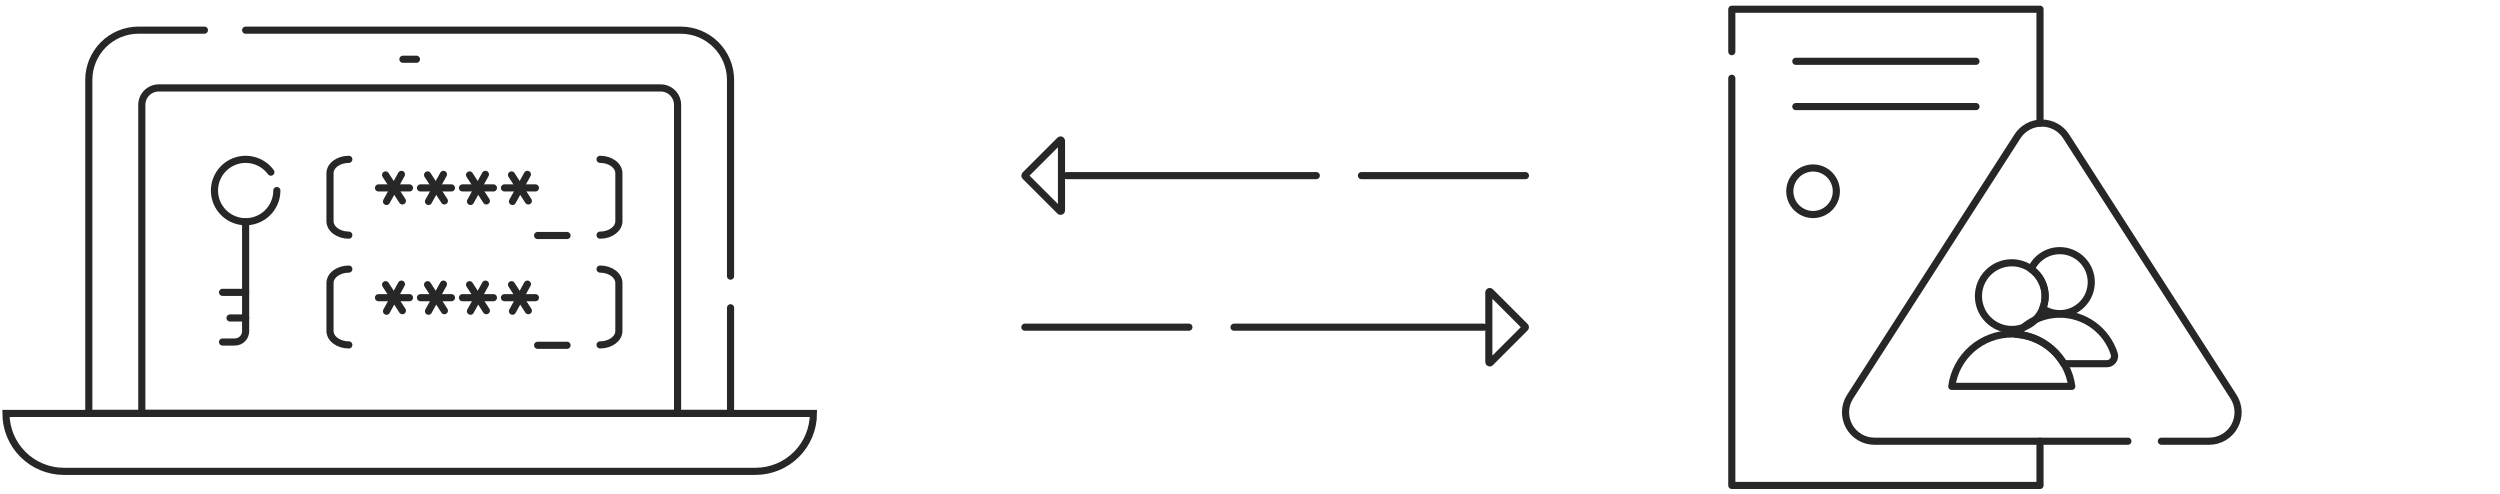 <svg xmlns="http://www.w3.org/2000/svg" width="420" height="83" viewBox="0 0 420 83" fill="none"><path d="M172.224 29.398C172.196 29.427 172.18 29.465 172.18 29.505C172.18 29.545 172.196 29.583 172.224 29.612L178.073 35.46C178.094 35.481 178.121 35.496 178.15 35.502C178.179 35.507 178.21 35.505 178.237 35.493C178.265 35.482 178.288 35.462 178.305 35.438C178.321 35.413 178.33 35.384 178.33 35.354V23.659C178.33 23.629 178.321 23.6 178.305 23.575C178.288 23.55 178.265 23.531 178.237 23.519C178.21 23.508 178.179 23.505 178.15 23.511C178.121 23.516 178.094 23.531 178.073 23.552L172.224 29.398Z" stroke="#272727" stroke-width="1.2" stroke-linecap="round" stroke-linejoin="round"></path><path d="M179.208 29.503H221.137" stroke="#272727" stroke-width="1.2" stroke-linecap="round" stroke-linejoin="round"></path><path d="M228.72 29.503H256.274" stroke="#272727" stroke-width="1.2" stroke-linecap="round" stroke-linejoin="round"></path><path d="M256.23 54.863C256.258 54.891 256.274 54.93 256.274 54.97C256.274 55.01 256.258 55.048 256.23 55.076L250.381 60.925C250.36 60.946 250.333 60.96 250.304 60.966C250.275 60.972 250.244 60.969 250.217 60.958C250.189 60.947 250.166 60.927 250.149 60.903C250.133 60.878 250.124 60.849 250.124 60.819V49.124C250.124 49.094 250.132 49.065 250.149 49.04C250.165 49.015 250.189 48.996 250.217 48.984C250.244 48.973 250.274 48.97 250.304 48.975C250.333 48.981 250.36 48.996 250.381 49.017L256.23 54.863Z" stroke="#272727" stroke-width="1.2" stroke-linecap="round" stroke-linejoin="round"></path><path d="M249.245 54.968H207.317" stroke="#272727" stroke-width="1.2" stroke-linecap="round" stroke-linejoin="round"></path><path d="M199.734 54.968H172.18" stroke="#272727" stroke-width="1.2" stroke-linecap="round" stroke-linejoin="round"></path><path d="M290.943 13.148V81.552H342.721V74.123" stroke="#272727" stroke-width="1.2" stroke-miterlimit="10" stroke-linecap="round" stroke-linejoin="round"></path><path d="M342.721 20.677V1.552H290.944V8.679" stroke="#272727" stroke-width="1.2" stroke-miterlimit="10" stroke-linecap="round" stroke-linejoin="round"></path><path d="M301.698 10.299H331.964" stroke="#272727" stroke-width="1.2" stroke-miterlimit="10" stroke-linecap="round" stroke-linejoin="round"></path><path d="M301.698 17.905H331.964" stroke="#272727" stroke-width="1.2" stroke-miterlimit="10" stroke-linecap="round" stroke-linejoin="round"></path><path d="M308.507 32.131C308.506 31.094 308.094 30.1 307.361 29.367C306.628 28.634 305.634 28.222 304.597 28.222C303.561 28.222 302.567 28.634 301.834 29.367C301.1 30.1 300.688 31.094 300.688 32.131C300.688 33.168 301.1 34.162 301.833 34.895C302.566 35.628 303.56 36.041 304.597 36.041C305.634 36.041 306.628 35.628 307.361 34.895C308.094 34.162 308.506 33.168 308.507 32.131Z" stroke="#272727" stroke-width="1.2" stroke-miterlimit="10" stroke-linecap="round" stroke-linejoin="round"></path><path d="M357.485 74.123H314.906C314.034 74.123 313.177 73.888 312.427 73.443C311.677 72.997 311.06 72.358 310.642 71.592C310.225 70.826 310.021 69.962 310.052 69.09C310.084 68.218 310.35 67.37 310.822 66.637L338.937 22.907C339.377 22.223 339.982 21.66 340.696 21.27C341.41 20.881 342.211 20.677 343.024 20.677C343.838 20.677 344.638 20.881 345.352 21.27C346.066 21.66 346.671 22.223 347.111 22.907L375.225 66.637C375.698 67.37 375.964 68.218 375.996 69.09C376.028 69.962 375.824 70.826 375.406 71.592C374.988 72.358 374.371 72.998 373.621 73.443C372.87 73.888 372.014 74.123 371.141 74.123H363.111" stroke="#272727" stroke-width="1.2" stroke-miterlimit="10" stroke-linecap="round" stroke-linejoin="round"></path><path d="M346.042 42.108C345.028 42.109 344.036 42.402 343.184 42.952C342.333 43.502 341.657 44.285 341.238 45.208C341.962 45.724 342.553 46.405 342.961 47.195C343.368 47.985 343.582 48.861 343.583 49.751C343.581 50.466 343.441 51.175 343.172 51.838C344.026 52.395 345.023 52.692 346.042 52.693C346.737 52.694 347.425 52.557 348.068 52.291C348.71 52.025 349.294 51.635 349.785 51.143C350.277 50.652 350.667 50.068 350.932 49.426C351.198 48.784 351.335 48.095 351.335 47.4C351.335 45.996 350.777 44.65 349.784 43.658C348.792 42.665 347.445 42.108 346.042 42.108Z" stroke="#272727" stroke-width="1.2" stroke-miterlimit="10" stroke-linecap="round" stroke-linejoin="round"></path><path d="M355.184 59.429C354.559 57.497 353.337 55.813 351.694 54.618C350.052 53.424 348.073 52.78 346.042 52.78C344.653 52.782 343.282 53.087 342.023 53.672C340.765 54.258 339.649 55.112 338.754 56.173C340.378 56.295 341.948 56.806 343.333 57.664C344.717 58.522 345.873 59.702 346.705 61.102H353.962C354.164 61.102 354.363 61.054 354.543 60.962C354.722 60.871 354.878 60.738 354.997 60.575C355.116 60.412 355.195 60.224 355.228 60.025C355.26 59.825 355.245 59.621 355.184 59.429Z" stroke="#272727" stroke-width="1.2" stroke-miterlimit="10" stroke-linecap="round" stroke-linejoin="round"></path><path d="M343.584 49.75C343.583 48.264 342.993 46.839 341.942 45.789C340.891 44.738 339.467 44.147 337.981 44.147C336.495 44.147 335.07 44.738 334.02 45.789C332.969 46.839 332.378 48.264 332.378 49.75C332.378 51.236 332.969 52.66 334.02 53.711C335.07 54.762 336.495 55.352 337.981 55.353C339.467 55.352 340.891 54.762 341.942 53.711C342.993 52.66 343.583 51.236 343.584 49.75Z" stroke="#272727" stroke-width="1.2" stroke-miterlimit="10" stroke-linecap="round" stroke-linejoin="round"></path><path d="M348.062 64.913C347.73 62.474 346.526 60.238 344.673 58.618C342.819 56.999 340.442 56.105 337.981 56.102C335.519 56.104 333.141 56.998 331.287 58.617C329.434 60.237 328.229 62.474 327.897 64.913H348.062Z" stroke="#272727" stroke-width="1.2" stroke-miterlimit="10" stroke-linecap="round" stroke-linejoin="round"></path><path d="M136.654 69.454H1C1 72.034 2.026 74.51 3.85 76.335C5.675 78.16 8.15 79.185 10.731 79.186H126.922C128.2 79.186 129.466 78.934 130.646 78.445C131.827 77.956 132.9 77.239 133.804 76.335C134.707 75.432 135.424 74.359 135.913 73.178C136.402 71.997 136.654 70.732 136.654 69.454Z" stroke="#272727" stroke-width="1.2" stroke-miterlimit="10" stroke-linecap="round"></path><path d="M34.338 5.065H23.274C21.058 5.066 18.933 5.946 17.366 7.514C15.8 9.081 14.919 11.206 14.92 13.422V69.453H122.733V51.706" stroke="#272727" stroke-width="1.2" stroke-miterlimit="10" stroke-linecap="round"></path><path d="M122.73 46.39V13.427C122.73 11.21 121.85 9.085 120.283 7.518C118.717 5.951 116.592 5.07 114.376 5.07H41.27" stroke="#272727" stroke-width="1.2" stroke-miterlimit="10" stroke-linecap="round"></path><path d="M110.982 14.772H26.672C25.916 14.772 25.192 15.072 24.657 15.606C24.123 16.141 23.823 16.866 23.823 17.621V69.454H113.832V17.622C113.832 17.248 113.759 16.877 113.615 16.531C113.472 16.185 113.262 15.871 112.997 15.606C112.733 15.342 112.419 15.132 112.073 14.989C111.727 14.845 111.356 14.772 110.982 14.772Z" stroke="#272727" stroke-width="1.2" stroke-miterlimit="10" stroke-linecap="round"></path><path d="M67.691 9.955H69.964" stroke="#272727" stroke-width="1.2" stroke-miterlimit="10" stroke-linecap="round"></path><path d="M46.511 32.013C46.51 33.26 46.065 34.467 45.254 35.415C44.444 36.363 43.322 36.991 42.09 37.186C40.858 37.381 39.597 37.13 38.533 36.479C37.47 35.828 36.673 34.818 36.287 33.632C35.901 32.446 35.951 31.162 36.427 30.009C36.903 28.856 37.775 27.911 38.886 27.344C39.996 26.776 41.273 26.623 42.486 26.913C43.699 27.202 44.77 27.915 45.505 28.922" stroke="#272727" stroke-width="1.2" stroke-miterlimit="10" stroke-linecap="round"></path><path d="M41.265 37.256V55.645C41.265 56.126 41.074 56.587 40.735 56.926C40.395 57.266 39.934 57.457 39.454 57.457H37.386" stroke="#272727" stroke-width="1.2" stroke-miterlimit="10" stroke-linecap="round"></path><path d="M41.266 53.421H38.646" stroke="#272727" stroke-width="1.2" stroke-miterlimit="10" stroke-linecap="round"></path><path d="M41.266 49.114H37.386" stroke="#272727" stroke-width="1.2" stroke-miterlimit="10" stroke-linecap="round"></path><path d="M90.319 39.568H95.26" stroke="#272727" stroke-width="1.2" stroke-linecap="round" stroke-linejoin="round"></path><path d="M63.59 31.57H68.792" stroke="#272727" stroke-width="1.2" stroke-linecap="round" stroke-linejoin="round"></path><path d="M67.445 29.293L64.933 33.845" stroke="#272727" stroke-width="1.2" stroke-linecap="round" stroke-linejoin="round"></path><path d="M67.602 33.752L64.777 29.388" stroke="#272727" stroke-width="1.2" stroke-linecap="round" stroke-linejoin="round"></path><path d="M70.644 31.57H75.842" stroke="#272727" stroke-width="1.2" stroke-linecap="round" stroke-linejoin="round"></path><path d="M74.499 29.293L71.987 33.845" stroke="#272727" stroke-width="1.2" stroke-linecap="round" stroke-linejoin="round"></path><path d="M74.656 33.752L71.831 29.389" stroke="#272727" stroke-width="1.2" stroke-linecap="round" stroke-linejoin="round"></path><path d="M77.697 31.57H82.896" stroke="#272727" stroke-width="1.2" stroke-linecap="round" stroke-linejoin="round"></path><path d="M81.55 29.293L79.04 33.845" stroke="#272727" stroke-width="1.2" stroke-linecap="round" stroke-linejoin="round"></path><path d="M81.708 33.752L78.884 29.389" stroke="#272727" stroke-width="1.2" stroke-linecap="round" stroke-linejoin="round"></path><path d="M84.749 31.57H89.948" stroke="#272727" stroke-width="1.2" stroke-linecap="round" stroke-linejoin="round"></path><path d="M88.604 29.293L86.094 33.845" stroke="#272727" stroke-width="1.2" stroke-linecap="round" stroke-linejoin="round"></path><path d="M88.76 33.752L85.935 29.389" stroke="#272727" stroke-width="1.2" stroke-linecap="round" stroke-linejoin="round"></path><path d="M58.602 26.768C56.854 26.768 55.441 27.818 55.441 29.113V37.16C55.441 38.454 56.858 39.505 58.602 39.505" stroke="#272727" stroke-width="1.2" stroke-linecap="round" stroke-linejoin="round"></path><path d="M100.811 26.768C102.559 26.768 103.972 27.818 103.972 29.113V37.16C103.972 38.454 102.556 39.505 100.811 39.505" stroke="#272727" stroke-width="1.2" stroke-linecap="round" stroke-linejoin="round"></path><path d="M90.319 58.008H95.26" stroke="#272727" stroke-width="1.2" stroke-linecap="round" stroke-linejoin="round"></path><path d="M63.59 50.01H68.792" stroke="#272727" stroke-width="1.2" stroke-linecap="round" stroke-linejoin="round"></path><path d="M67.445 47.733L64.933 52.285" stroke="#272727" stroke-width="1.2" stroke-linecap="round" stroke-linejoin="round"></path><path d="M67.602 52.192L64.777 47.828" stroke="#272727" stroke-width="1.2" stroke-linecap="round" stroke-linejoin="round"></path><path d="M70.644 50.01H75.842" stroke="#272727" stroke-width="1.2" stroke-linecap="round" stroke-linejoin="round"></path><path d="M74.499 47.733L71.987 52.285" stroke="#272727" stroke-width="1.2" stroke-linecap="round" stroke-linejoin="round"></path><path d="M74.656 52.192L71.831 47.829" stroke="#272727" stroke-width="1.2" stroke-linecap="round" stroke-linejoin="round"></path><path d="M77.697 50.01H82.896" stroke="#272727" stroke-width="1.2" stroke-linecap="round" stroke-linejoin="round"></path><path d="M81.55 47.733L79.04 52.285" stroke="#272727" stroke-width="1.2" stroke-linecap="round" stroke-linejoin="round"></path><path d="M81.708 52.192L78.884 47.829" stroke="#272727" stroke-width="1.2" stroke-linecap="round" stroke-linejoin="round"></path><path d="M84.749 50.01H89.948" stroke="#272727" stroke-width="1.2" stroke-linecap="round" stroke-linejoin="round"></path><path d="M88.604 47.733L86.094 52.285" stroke="#272727" stroke-width="1.2" stroke-linecap="round" stroke-linejoin="round"></path><path d="M88.76 52.192L85.935 47.829" stroke="#272727" stroke-width="1.2" stroke-linecap="round" stroke-linejoin="round"></path><path d="M58.602 45.208C56.854 45.208 55.441 46.258 55.441 47.553V55.6C55.441 56.894 56.858 57.945 58.602 57.945" stroke="#272727" stroke-width="1.2" stroke-linecap="round" stroke-linejoin="round"></path><path d="M100.811 45.208C102.559 45.208 103.972 46.258 103.972 47.553V55.6C103.972 56.894 102.556 57.945 100.811 57.945" stroke="#272727" stroke-width="1.2" stroke-linecap="round" stroke-linejoin="round"></path></svg>